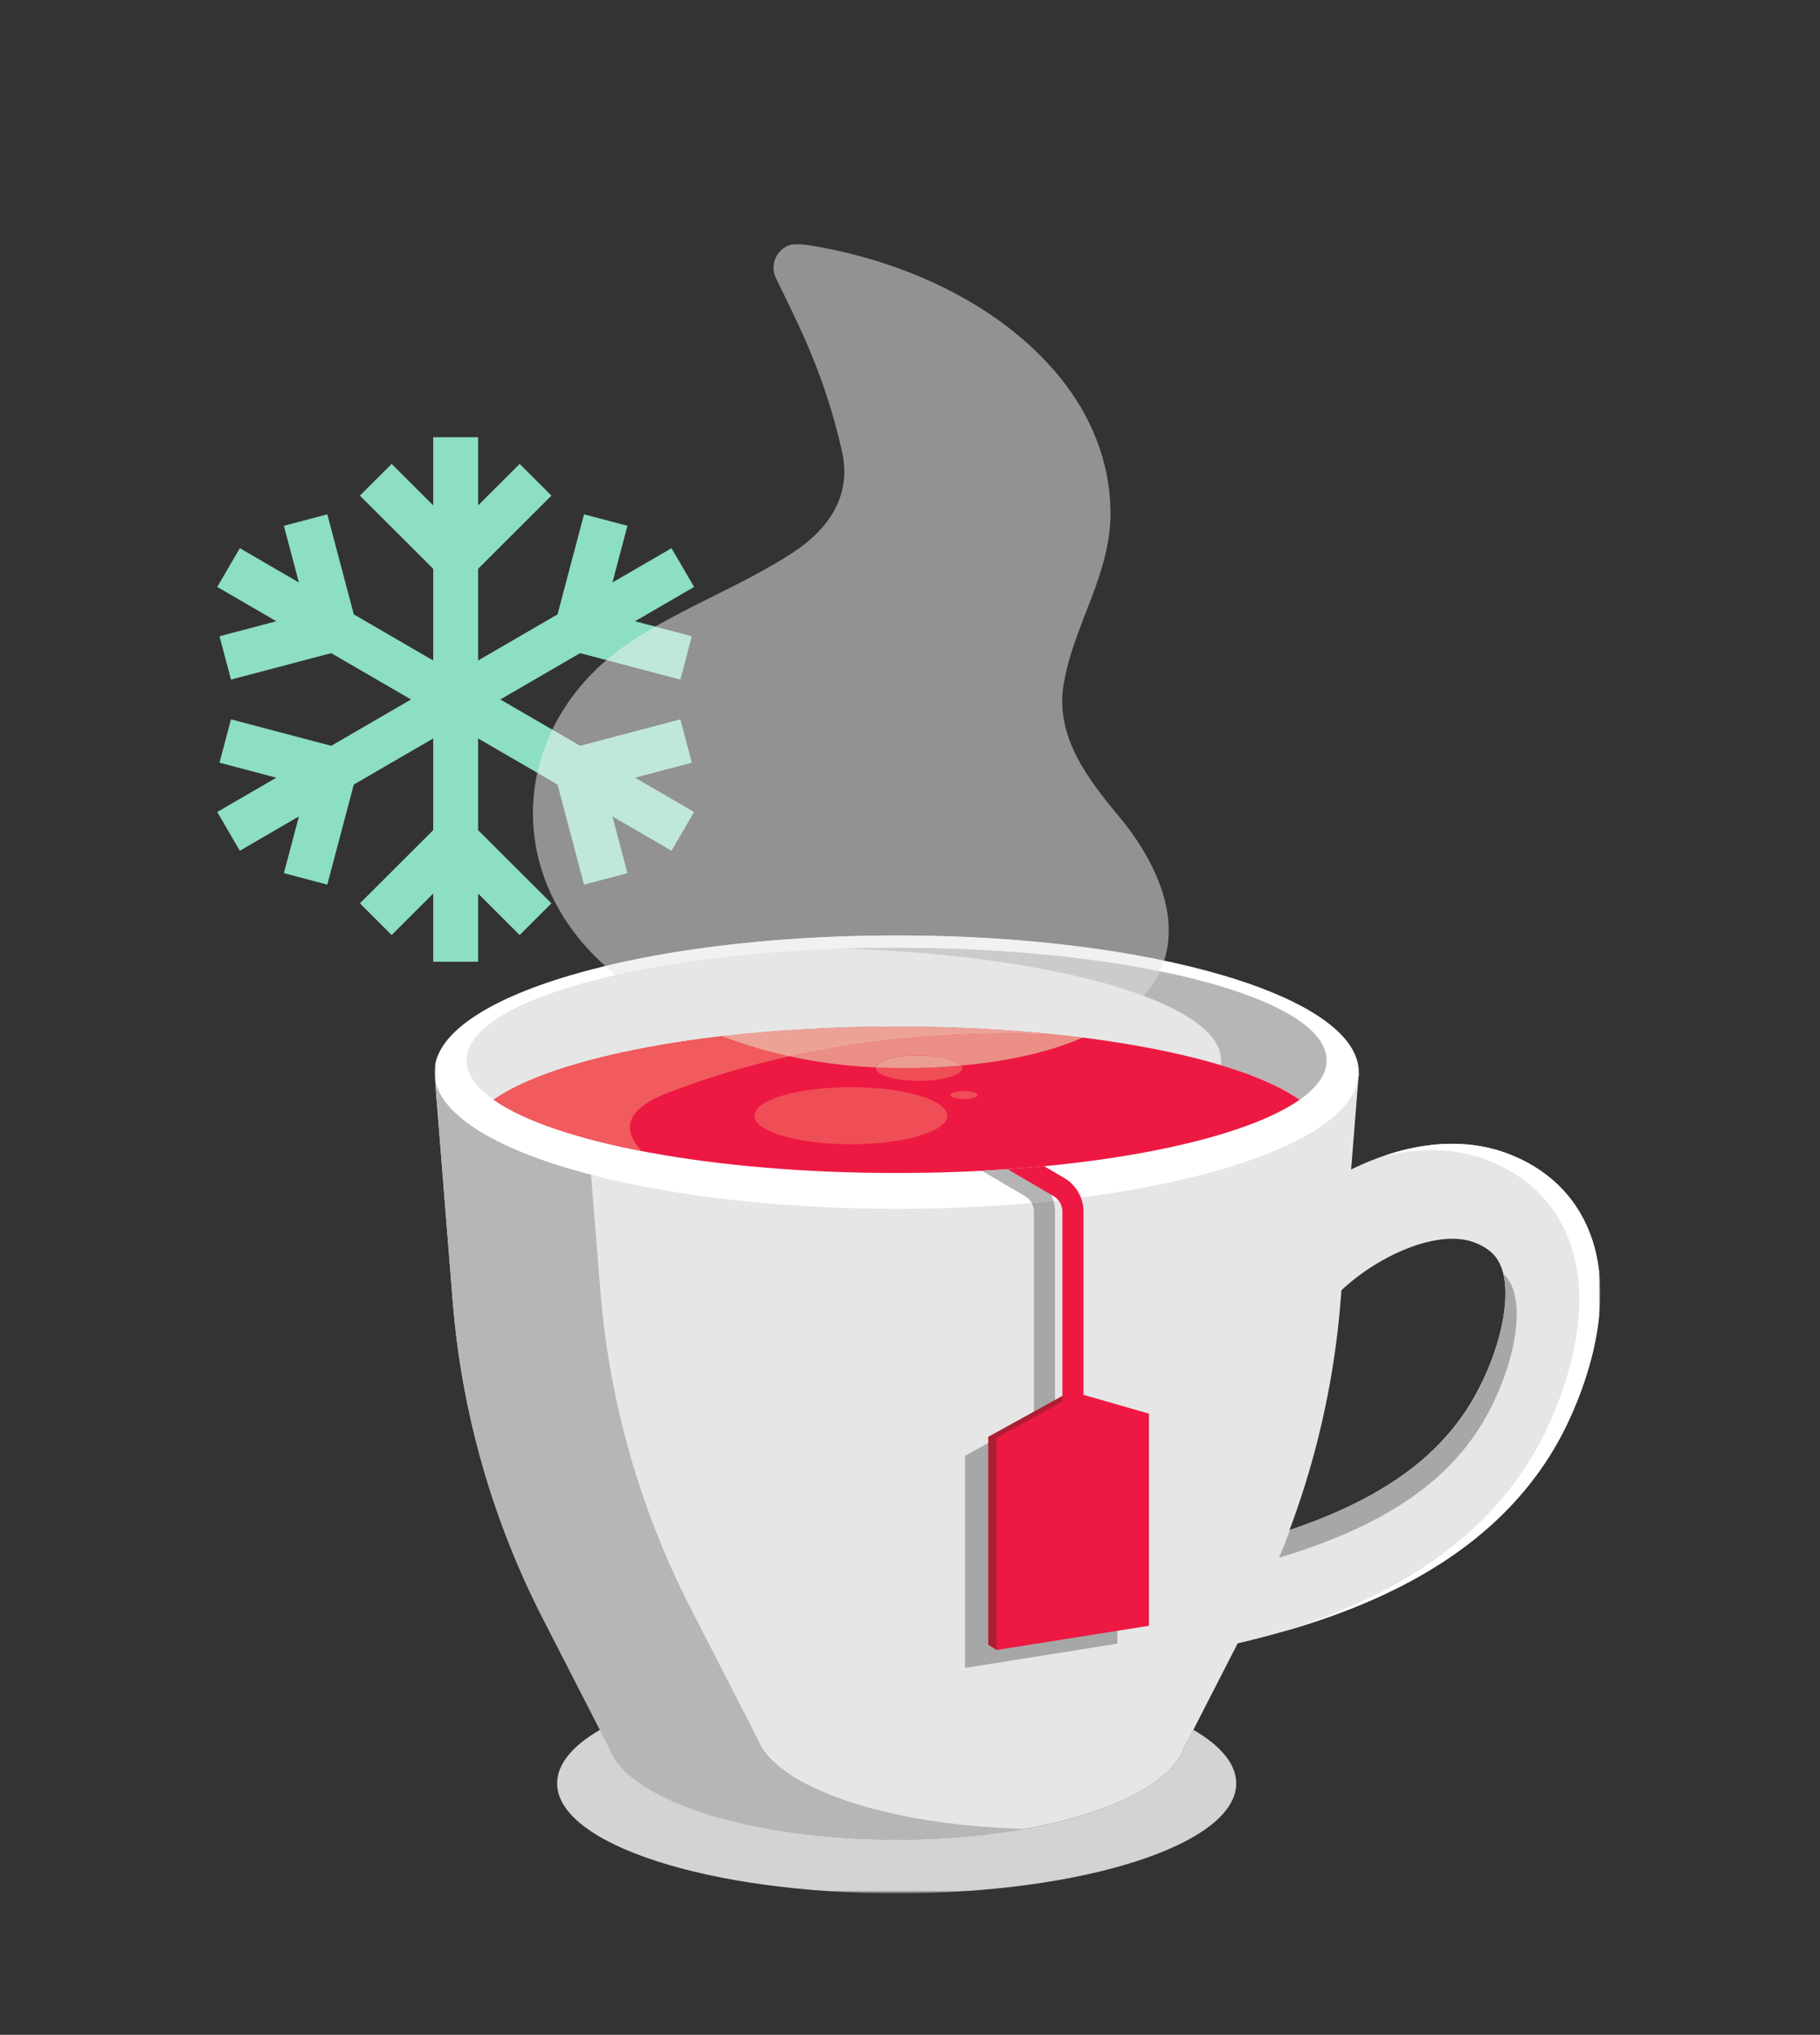 <?xml version="1.0" encoding="UTF-8"?>
<svg xmlns="http://www.w3.org/2000/svg" width="687" height="768" viewBox="0 0 687 768" fill="none">
  <rect x="0" y="0" width="687" height="768" fill="#333333" stroke="none"/>
  <g clip-path="url(#clip0_97_3883)">
    <path d="M261.146 287.864L256.811 271.503L218.975 281.489L188.859 264.001L218.975 246.513L256.811 256.497L261.146 240.135L239.703 234.478L262 221.53L253.473 206.903L231.176 219.849L236.846 198.447L220.453 194.121L210.448 231.885L180.478 249.289V214.681L208.153 187.06L196.162 175.093L180.478 190.749V165H163.522V190.749L147.838 175.093L135.849 187.06L163.522 214.681V249.289L133.552 231.885L123.547 194.121L107.156 198.447L112.824 219.849L90.527 206.903L82 221.53L104.297 234.478L82.854 240.135L87.189 256.497L125.025 246.513L155.141 264.001L125.025 281.489L87.189 271.503L82.854 287.864L104.297 293.524L82 306.47L90.527 321.099L112.824 308.15L107.156 329.553L123.547 333.879L133.552 296.115L163.522 278.713V313.319L135.849 340.94L147.838 352.907L163.522 337.253V363H180.478V337.253L196.162 352.907L208.153 340.94L180.478 313.319V278.713L210.448 296.115L220.453 333.879L236.846 329.553L231.176 308.15L253.473 321.099L262 306.47L239.703 293.524L261.146 287.864Z" fill="#8CDFC0"></path>
  </g>
  <mask id="mask0_97_3883" style="mask-type:luminance" maskUnits="userSpaceOnUse" x="164" y="92" width="441" height="623">
    <path d="M604.08 92H164V714.61H604.08V92Z" fill="white"></path>
  </mask>
  <g mask="url(#mask0_97_3883)">
    <mask id="mask1_97_3883" style="mask-type:luminance" maskUnits="userSpaceOnUse" x="164" y="92" width="441" height="623">
      <path d="M604.08 92H164V714.61H604.08V92Z" fill="white"></path>
    </mask>
    <g mask="url(#mask1_97_3883)">
      <path d="M450.44 652.89L446.73 660.14C439.57 679.23 394.78 694 340.28 694.32C340.22 694.32 340.15 694.32 340.08 694.32C340.01 694.32 339.95 694.32 339.88 694.32C339.75 694.32 339.62 694.32 339.48 694.32C339.42 694.32 339.35 694.32 339.29 694.32H338.87C338.81 694.32 338.74 694.32 338.68 694.32H338.47C283.15 694.32 237.43 679.44 230.19 660.13L226.48 652.88C216.18 658.86 210.3 665.75 210.3 673.09C210.3 696.02 267.68 714.61 338.47 714.61C409.26 714.61 466.64 696.02 466.64 673.09C466.64 665.76 460.77 658.86 450.46 652.88" fill="#D4D2D2"></path>
      <path d="M457.17 622.09C448.96 622.09 441.56 616.41 439.7 608.06C437.55 598.4 443.64 588.84 453.3 586.69C510.06 574.08 542.4 554.82 558.15 524.24C567.14 506.79 570.57 488.3 566.68 478.25C565.52 475.25 563.29 471.46 556.36 468.88C541.6 463.38 516.52 475.67 503.24 490.13C496.55 497.42 485.22 497.9 477.93 491.21C470.64 484.52 470.16 473.19 476.85 465.9C487.24 454.59 501.67 444.6 516.43 438.49C535.33 430.67 553.47 429.57 568.87 435.31C583.86 440.89 594.66 451.27 600.09 465.32C611.52 494.85 595.25 530.44 589.99 540.65C562.68 593.65 503.33 612.27 461.06 621.66C459.75 621.95 458.44 622.09 457.16 622.09" fill="#E5E6E5"></path>
      <path d="M567.59 481.29C569.62 490.53 567.07 504.6 560.83 518.66C567.06 504.6 569.62 490.53 567.59 481.29ZM560.83 518.66C560.78 518.78 560.72 518.9 560.67 519.03C560.72 518.91 560.78 518.78 560.83 518.66ZM560.66 519.04C560.66 519.04 560.63 519.1 560.62 519.13C560.63 519.1 560.65 519.07 560.66 519.04ZM560.62 519.13C560.58 519.22 560.54 519.32 560.5 519.41C560.54 519.32 560.58 519.23 560.62 519.13ZM560.49 519.41C560.49 519.41 560.46 519.47 560.45 519.5C560.46 519.47 560.48 519.44 560.49 519.41ZM560.45 519.51C560.45 519.51 560.42 519.57 560.41 519.6C560.42 519.57 560.44 519.54 560.45 519.51ZM560.41 519.61C560.41 519.61 560.38 519.67 560.37 519.7C560.38 519.67 560.4 519.64 560.41 519.61ZM560.37 519.7C560.34 519.76 560.32 519.82 560.29 519.88C560.32 519.82 560.35 519.76 560.37 519.7ZM560.28 519.89C560.28 519.89 560.25 519.95 560.24 519.98C560.25 519.95 560.27 519.92 560.28 519.89ZM560.24 519.99C560.24 519.99 560.21 520.05 560.2 520.07C560.21 520.04 560.23 520.01 560.24 519.99ZM560.2 520.08C560.2 520.08 560.17 520.14 560.16 520.17C560.17 520.14 560.19 520.11 560.2 520.08ZM560.08 520.36C560.08 520.36 560.05 520.41 560.04 520.44C560.05 520.41 560.07 520.38 560.08 520.36ZM560.03 520.46C560.03 520.46 560 520.51 559.99 520.54C560 520.51 560.02 520.49 560.03 520.46ZM559.99 520.56C559.99 520.56 559.96 520.61 559.95 520.64C559.96 520.61 559.98 520.59 559.99 520.56ZM559.95 520.65C559.95 520.65 559.92 520.71 559.91 520.74C559.92 520.71 559.94 520.68 559.95 520.65ZM559.91 520.74C559.88 520.8 559.85 520.86 559.83 520.92C559.86 520.86 559.89 520.8 559.91 520.74ZM559.82 520.93C559.82 520.93 559.79 520.99 559.78 521.02C559.79 520.99 559.81 520.96 559.82 520.93ZM559.78 521.02C559.78 521.02 559.75 521.08 559.74 521.11C559.75 521.08 559.77 521.05 559.78 521.02ZM559.73 521.12C559.73 521.12 559.7 521.18 559.69 521.21C559.7 521.18 559.72 521.15 559.73 521.12ZM559.69 521.21C559.69 521.21 559.66 521.27 559.65 521.3C559.66 521.27 559.68 521.24 559.69 521.21ZM559.65 521.3C559.65 521.3 559.62 521.36 559.61 521.38C559.62 521.35 559.64 521.32 559.65 521.3ZM559.61 521.39C559.61 521.39 559.58 521.45 559.57 521.47C559.58 521.44 559.6 521.42 559.61 521.39ZM559.56 521.49C559.56 521.49 559.53 521.54 559.52 521.57C559.53 521.54 559.55 521.52 559.56 521.49ZM559.51 521.58C559.51 521.58 559.48 521.63 559.47 521.66C559.48 521.63 559.5 521.61 559.51 521.58ZM559.46 521.68C559.46 521.68 559.43 521.74 559.42 521.76C559.43 521.73 559.45 521.71 559.46 521.68ZM559.42 521.76C559.42 521.76 559.39 521.82 559.38 521.85C559.39 521.82 559.41 521.79 559.42 521.76ZM559.38 521.85C559.38 521.85 559.35 521.9 559.34 521.93C559.35 521.9 559.37 521.88 559.38 521.85ZM559.33 521.95C559.33 521.95 559.31 522 559.29 522.03C559.3 522.01 559.32 521.98 559.33 521.95ZM559.28 522.05C559.28 522.05 559.25 522.1 559.24 522.13C559.25 522.1 559.26 522.08 559.28 522.05ZM559.24 522.14C559.24 522.14 559.21 522.2 559.2 522.22C559.21 522.19 559.23 522.16 559.24 522.14ZM559.2 522.23C559.2 522.23 559.17 522.28 559.16 522.31C559.17 522.28 559.19 522.25 559.2 522.23ZM559.16 522.32C559.16 522.32 559.13 522.37 559.12 522.4C559.13 522.37 559.15 522.34 559.16 522.32ZM559.11 522.42C559.11 522.42 559.08 522.47 559.07 522.5C559.08 522.48 559.1 522.45 559.11 522.42ZM559.06 522.51C559.06 522.51 559.03 522.56 559.02 522.59C559.03 522.56 559.05 522.54 559.06 522.51ZM559.02 522.6C559.02 522.6 558.99 522.66 558.98 522.68C558.99 522.65 559.01 522.62 559.02 522.6ZM558.97 522.69C558.97 522.69 558.95 522.74 558.93 522.77C558.94 522.74 558.95 522.72 558.97 522.69ZM558.92 522.79C558.92 522.79 558.9 522.84 558.88 522.86C558.89 522.84 558.9 522.81 558.92 522.79ZM558.88 522.88C558.88 522.88 558.85 522.93 558.84 522.96C558.85 522.93 558.87 522.91 558.88 522.88ZM558.83 522.98C558.83 522.98 558.8 523.03 558.79 523.06C558.8 523.03 558.82 523.01 558.83 522.98ZM558.78 523.07C558.78 523.07 558.75 523.12 558.74 523.15C558.75 523.12 558.77 523.1 558.78 523.07ZM558.73 523.17C558.73 523.17 558.7 523.22 558.69 523.25C558.7 523.22 558.72 523.19 558.73 523.17ZM558.69 523.25C558.69 523.25 558.66 523.31 558.65 523.34C558.67 523.31 558.68 523.28 558.69 523.25ZM558.64 523.34C558.64 523.34 558.61 523.4 558.6 523.43C558.61 523.4 558.63 523.37 558.64 523.34ZM558.59 523.44C558.59 523.44 558.56 523.49 558.55 523.52C558.56 523.49 558.58 523.47 558.59 523.44ZM558.54 523.54L558.5 523.62C558.5 523.62 558.53 523.57 558.54 523.54ZM558.49 523.63C558.49 523.63 558.46 523.68 558.45 523.71C558.46 523.68 558.48 523.65 558.49 523.63ZM558.44 523.72C558.44 523.72 558.41 523.78 558.4 523.81C558.42 523.78 558.43 523.75 558.44 523.72ZM558.4 523.81C558.4 523.81 558.37 523.87 558.36 523.89C558.37 523.86 558.39 523.83 558.4 523.81ZM558.35 523.91C558.35 523.91 558.32 523.96 558.31 523.99C558.32 523.96 558.34 523.94 558.35 523.91ZM558.3 524C558.3 524 558.27 524.05 558.26 524.08C558.27 524.05 558.29 524.03 558.3 524ZM558.25 524.09C558.25 524.09 558.22 524.15 558.21 524.17C558.22 524.14 558.24 524.11 558.25 524.09ZM558.2 524.18C558.2 524.18 558.17 524.24 558.15 524.27C545.79 548.25 523.24 565.27 486.71 577.58C523.25 565.27 545.8 548.25 558.15 524.27C558.17 524.24 558.18 524.21 558.2 524.18Z" fill="#B5B4B4"></path>
      <path d="M567.59 481.29C569.62 490.53 567.07 504.6 560.83 518.66C560.78 518.78 560.72 518.91 560.67 519.03C560.66 519.06 560.64 519.09 560.63 519.12C560.59 519.21 560.55 519.3 560.51 519.4C560.5 519.43 560.48 519.46 560.47 519.49C560.46 519.52 560.44 519.55 560.43 519.58C560.42 519.61 560.4 519.64 560.39 519.67C560.36 519.73 560.34 519.79 560.31 519.85C560.3 519.88 560.28 519.91 560.27 519.94C560.26 519.97 560.24 520 560.23 520.03C560.22 520.06 560.2 520.09 560.19 520.12C560.16 520.18 560.13 520.24 560.11 520.3C560.1 520.33 560.08 520.36 560.07 520.38C560.07 520.38 560.07 520.38 560.07 520.39C560.06 520.42 560.04 520.44 560.03 520.47C560.03 520.47 560.03 520.47 560.03 520.48C560.02 520.51 560 520.54 559.99 520.56C559.99 520.56 559.99 520.56 559.99 520.57C559.98 520.6 559.96 520.63 559.95 520.66C559.92 520.72 559.89 520.78 559.87 520.84C559.86 520.87 559.84 520.9 559.83 520.93C559.82 520.96 559.8 520.99 559.79 521.02C559.78 521.05 559.76 521.08 559.75 521.11C559.74 521.14 559.72 521.17 559.71 521.2C559.7 521.23 559.68 521.26 559.67 521.28C559.66 521.31 559.64 521.34 559.63 521.36C559.63 521.36 559.63 521.37 559.63 521.38C559.62 521.41 559.61 521.43 559.59 521.46C559.59 521.46 559.59 521.46 559.59 521.47C559.58 521.5 559.57 521.52 559.55 521.55C559.55 521.55 559.55 521.56 559.55 521.57C559.54 521.6 559.52 521.62 559.51 521.65C559.51 521.65 559.48 521.71 559.47 521.74C559.46 521.77 559.44 521.79 559.43 521.82C559.43 521.82 559.43 521.83 559.43 521.84C559.42 521.86 559.41 521.89 559.39 521.92V521.94C559.39 521.94 559.35 521.99 559.34 522.02C559.34 522.02 559.34 522.02 559.34 522.03C559.33 522.06 559.31 522.09 559.3 522.11C559.29 522.14 559.27 522.16 559.26 522.19C559.25 522.22 559.23 522.24 559.22 522.27C559.22 522.27 559.22 522.27 559.22 522.28C559.21 522.31 559.19 522.33 559.18 522.36C559.18 522.36 559.18 522.36 559.18 522.37C559.17 522.4 559.15 522.42 559.14 522.45C559.14 522.45 559.14 522.45 559.14 522.46C559.13 522.49 559.11 522.52 559.1 522.54C559.1 522.54 559.1 522.54 559.1 522.55C559.09 522.57 559.08 522.6 559.06 522.63C559.06 522.63 559.06 522.64 559.06 522.65C559.05 522.67 559.03 522.7 559.02 522.72V522.73C559.01 522.76 559 522.78 558.98 522.81C558.98 522.81 558.98 522.82 558.98 522.83C558.97 522.86 558.95 522.88 558.94 522.91C558.94 522.91 558.94 522.91 558.94 522.92C558.93 522.95 558.91 522.97 558.9 523V523.01C558.89 523.04 558.87 523.07 558.86 523.09C558.86 523.09 558.83 523.15 558.82 523.18C558.81 523.21 558.79 523.24 558.78 523.27C558.77 523.3 558.75 523.32 558.74 523.35C558.74 523.35 558.74 523.36 558.74 523.37C558.73 523.4 558.71 523.42 558.7 523.45C558.7 523.45 558.7 523.45 558.7 523.46C558.69 523.49 558.67 523.51 558.66 523.54C558.65 523.57 558.63 523.6 558.62 523.63C558.62 523.63 558.59 523.69 558.58 523.71C558.58 523.71 558.58 523.71 558.58 523.72C558.57 523.75 558.55 523.77 558.54 523.8C558.54 523.8 558.54 523.8 558.54 523.81C558.53 523.84 558.51 523.86 558.5 523.89C558.5 523.89 558.5 523.89 558.5 523.9C558.49 523.93 558.47 523.95 558.46 523.98C558.45 524.01 558.43 524.04 558.42 524.07C546.06 548.05 523.51 565.07 486.98 577.38C485.65 580.92 484.25 584.45 482.8 587.94C524.18 575.46 549.16 557.75 562.41 532.03C571.4 514.58 574.83 496.09 570.94 486.04C570.35 484.51 569.48 482.79 567.86 481.12" fill="#A8A7A7"></path>
      <path d="M600.1 465.32C594.67 451.27 583.87 440.9 568.88 435.31C554.96 430.13 538.82 430.54 521.9 436.43C535.91 432.94 549.21 433.33 560.92 437.7C575.91 443.29 586.7 453.66 592.14 467.71C603.57 497.24 587.3 532.83 582.04 543.03C561 583.87 520.94 604.29 484.32 615.81C522.94 604.78 567.42 584.46 590 540.64C595.26 530.43 611.52 494.85 600.1 465.32Z" fill="white"></path>
      <path d="M164 405.05L170.88 491.01C174.22 532.81 185.79 573.54 204.92 610.86L230.18 660.14C237.42 679.45 283.13 694.33 338.46 694.33C393.79 694.33 439.5 679.45 446.74 660.14L472 610.86C491.13 573.54 502.69 532.81 506.04 491.01L512.92 405.05H164Z" fill="#E5E6E5"></path>
      <path d="M164.13 406.64L170.88 491C174.22 532.8 185.79 573.53 204.92 610.85L230.18 660.13C237.42 679.44 283.13 694.32 338.46 694.32H338.67C338.73 694.32 338.8 694.32 338.86 694.32H339.28C339.34 694.32 339.41 694.32 339.47 694.32C339.6 694.32 339.73 694.32 339.87 694.32C339.94 694.32 340 694.32 340.07 694.32C340.14 694.32 340.2 694.32 340.27 694.32C356.95 694.22 372.72 692.77 386.77 690.25C334.81 688.99 292.8 674.59 285.89 656.15L260.63 606.87C241.5 569.55 229.94 528.82 226.59 487.02L223.1 443.36C188.43 434.31 166 421.25 164.13 406.64Z" fill="#B8B6B5"></path>
      <path d="M512.9 404.65C512.9 433.15 434.8 456.25 338.45 456.25C242.1 456.25 164 433.14 164 404.65C164 376.16 242.1 353.05 338.45 353.05C434.8 353.05 512.9 376.15 512.9 404.65Z" fill="white"></path>
      <path d="M500.76 400.21C500.76 423.69 428.09 442.72 338.44 442.72C248.79 442.72 176.13 423.69 176.13 400.21C176.13 376.73 248.8 357.7 338.45 357.7C428.1 357.7 500.77 376.73 500.77 400.21" fill="#F1F1F1"></path>
      <path d="M500.76 400.21C500.76 423.69 428.09 442.72 338.44 442.72C248.79 442.72 176.13 423.69 176.13 400.21C176.13 376.73 248.8 357.7 338.45 357.7C428.1 357.7 500.77 376.73 500.77 400.21" fill="#E5E6E5"></path>
      <path d="M437.82 366.6C476.12 374.38 500.76 386.54 500.76 400.21C500.76 386.54 476.11 374.37 437.82 366.6ZM500.61 402.06C497.6 420.51 449.68 435.91 384.75 440.97C449.67 435.92 497.6 420.51 500.61 402.06ZM370.6 441.89C362.29 442.33 353.76 442.6 345.05 442.69C353.76 442.6 362.3 442.33 370.6 441.89Z" fill="#C6C4C3"></path>
      <path d="M437.82 366.6C436.79 368.79 435.5 370.93 433.93 373.02C433.2 373.99 432.43 374.93 431.63 375.84C450.11 382.74 460.95 391.15 460.95 400.22C460.95 400.83 460.9 401.43 460.8 402.04C473.5 405.85 483.64 410.27 490.53 415.09C472.83 427.5 433.6 437.17 384.74 440.97C449.67 435.92 497.59 420.51 500.6 402.06C500.7 401.45 500.75 400.83 500.75 400.21C500.75 386.54 476.1 374.37 437.81 366.6M370.59 441.89C362.28 442.33 353.75 442.6 345.04 442.69C353.75 442.6 362.29 442.33 370.59 441.89Z" fill="#B8B6B5"></path>
    </g>
    <mask id="mask2_97_3883" style="mask-type:luminance" maskUnits="userSpaceOnUse" x="164" y="92" width="441" height="623">
      <path d="M604.08 92H164V714.61H604.08V92Z" fill="white"></path>
    </mask>
    <g mask="url(#mask2_97_3883)">
      <path d="M490.54 415.08C467.52 398.94 408.11 387.44 338.44 387.44C268.77 387.44 209.37 398.93 186.34 415.08C209.36 431.22 268.77 442.72 338.44 442.72C408.11 442.72 467.51 431.23 490.54 415.08Z" fill="#ED1943"></path>
      <path d="M186.35 415.08C186.35 415.08 186.39 415.11 186.42 415.13C186.4 415.11 186.37 415.1 186.35 415.08ZM186.42 415.13C186.42 415.13 186.44 415.14 186.45 415.15C186.44 415.15 186.43 415.14 186.42 415.13ZM186.46 415.16C186.46 415.16 186.47 415.16 186.48 415.17C186.48 415.17 186.47 415.17 186.46 415.16ZM186.49 415.18C186.49 415.18 186.5 415.18 186.51 415.19C186.51 415.19 186.5 415.19 186.49 415.18ZM186.52 415.2C186.52 415.2 186.53 415.2 186.54 415.21C186.54 415.21 186.53 415.21 186.52 415.2ZM186.56 415.22C186.56 415.22 186.57 415.22 186.58 415.23C186.58 415.23 186.57 415.23 186.56 415.22ZM186.6 415.24C186.6 415.24 186.6 415.24 186.61 415.24C186.61 415.24 186.61 415.24 186.6 415.24ZM186.63 415.26C186.63 415.26 186.63 415.26 186.64 415.26C186.64 415.26 186.64 415.26 186.63 415.26ZM186.66 415.28C186.66 415.28 186.66 415.28 186.67 415.28C186.67 415.28 186.67 415.28 186.66 415.28ZM186.69 415.3C186.69 415.3 186.69 415.3 186.7 415.3C186.7 415.3 186.7 415.3 186.69 415.3Z" fill="#EAEAEA"></path>
      <path d="M272.58 391.09C232.91 395.71 201.63 404.37 186.36 415.08C186.38 415.1 186.4 415.11 186.43 415.13C186.44 415.13 186.45 415.14 186.46 415.15C186.46 415.15 186.46 415.15 186.47 415.15C186.47 415.15 186.48 415.15 186.49 415.16C186.49 415.16 186.5 415.16 186.51 415.17C186.51 415.17 186.52 415.17 186.53 415.18C186.53 415.18 186.53 415.18 186.54 415.19C186.54 415.19 186.55 415.19 186.56 415.2C186.56 415.2 186.57 415.2 186.58 415.21C186.58 415.21 186.58 415.21 186.6 415.22C186.6 415.22 186.61 415.22 186.62 415.23C186.62 415.23 186.62 415.23 186.63 415.23C186.63 415.23 186.64 415.24 186.65 415.25C186.65 415.25 186.65 415.25 186.66 415.25C186.66 415.25 186.67 415.26 186.68 415.27C186.68 415.27 186.68 415.27 186.69 415.27C186.69 415.27 186.7 415.27 186.71 415.28C186.71 415.28 186.71 415.28 186.72 415.28C186.72 415.28 186.74 415.29 186.74 415.3C186.74 415.3 186.74 415.3 186.75 415.3C186.75 415.3 186.77 415.31 186.77 415.32C186.77 415.32 186.79 415.33 186.8 415.34C186.8 415.34 186.82 415.35 186.83 415.36C186.83 415.36 186.85 415.37 186.86 415.38C186.86 415.38 186.88 415.39 186.89 415.4C186.89 415.4 186.91 415.41 186.92 415.42C186.92 415.42 186.94 415.43 186.95 415.44C186.96 415.44 186.97 415.45 186.98 415.46C186.98 415.46 187 415.48 187.01 415.48C198.24 423.07 217.54 429.6 242.16 434.36C234.97 426.71 235.43 418.87 252.35 412.36C267.75 406.43 283.12 401.96 298.18 398.64C289.45 396.75 280.85 394.22 272.54 391.01" fill="#F15B5D"></path>
      <path d="M321.17 410.34C301.07 410.34 284.77 415.16 284.77 421.11C284.77 427.06 301.06 431.87 321.17 431.87C341.28 431.87 357.57 427.05 357.57 421.11C357.57 415.17 341.28 410.34 321.17 410.34Z" fill="#F04E56"></path>
      <path d="M362.92 402.17C355.44 402.84 348.14 403.12 341.4 403.12C337.61 403.12 334 403.03 330.63 402.88C330.62 402.96 330.61 403.04 330.61 403.12C330.61 405.78 337.91 407.94 346.92 407.94C355.93 407.94 363.23 405.78 363.23 403.12C363.23 402.8 363.12 402.48 362.92 402.17Z" fill="#F04E56"></path>
      <path d="M363.87 411.79C361.05 411.79 358.76 412.47 358.76 413.3C358.76 414.13 361.05 414.81 363.87 414.81C366.69 414.81 368.98 414.13 368.98 413.3C368.98 412.47 366.69 411.79 363.87 411.79Z" fill="#F04E56"></path>
      <path d="M397.65 453.2C394.94 453.49 392.19 453.76 389.42 454.01C389.97 454.99 390.27 456.11 390.27 457.26V535.12L394.85 532.59L398.23 533.56V457.26C398.23 455.87 398.03 454.5 397.65 453.2Z" fill="#A8A7A7"></path>
      <path d="M384.76 440.96C380.12 441.32 375.41 441.63 370.61 441.88L386.98 451.5C388.02 452.11 388.85 452.98 389.42 454.01C392.19 453.76 394.94 453.49 397.65 453.2C396.62 449.65 394.26 446.55 391.01 444.64L384.76 440.97V440.96Z" fill="#B5B4B4"></path>
      <path d="M384.76 440.96C380.13 441.32 375.41 441.63 370.61 441.88C375.41 441.63 380.12 441.32 384.76 440.96Z" fill="#898787"></path>
      <path d="M384.75 440.96C380.12 441.32 375.4 441.63 370.6 441.88C375.4 441.63 380.11 441.32 384.75 440.96Z" fill="#B12E3D"></path>
    </g>
    <path d="M398.23 533.56V539.17L390.27 540.37V535.12L364.27 549.47V629.52L421.77 620.37V540.32L398.23 533.56Z" fill="#A8A7A7"></path>
    <path d="M394.85 532.59L390.27 535.12V540.36L398.23 539.17V533.56L394.85 532.59Z" fill="#7F7E7E"></path>
    <path d="M430.53 533.16L403.61 525.42L373.03 542.3V620.76L376.22 622.75L381.73 620.97L430.53 613.21V533.16Z" fill="#AD1E33"></path>
    <path d="M406.79 525.82L376.22 542.7V622.75L433.71 613.61V533.56L406.79 525.82Z" fill="#ED1943"></path>
    <mask id="mask3_97_3883" style="mask-type:luminance" maskUnits="userSpaceOnUse" x="164" y="92" width="441" height="623">
      <path d="M604.08 92H164V714.61H604.08V92Z" fill="white"></path>
    </mask>
    <g mask="url(#mask3_97_3883)">
      <path d="M401.76 444.64L394.13 440.15C389.63 440.58 385.03 440.96 380.35 441.29L397.74 451.5C399.77 452.69 401.03 454.9 401.03 457.26V540.36L408.99 539.17V457.26C408.99 452.09 406.22 447.26 401.77 444.64" fill="#ED1943"></path>
      <g opacity="0.5">
        <mask id="mask4_97_3883" style="mask-type:luminance" maskUnits="userSpaceOnUse" x="192" y="85" width="259" height="281">
          <path d="M450.18 85H192.18V365.6H450.18V85Z" fill="white"></path>
        </mask>
        <g mask="url(#mask4_97_3883)">
          <path d="M300.96 92C294.53 92 289.99 98.78 292.85 104.87C298.86 117.68 311.04 139.33 317.9 170.78C321.52 187.38 312.52 199.98 299.06 208.71C279.64 221.32 257.51 229.32 238.21 242.11C193.65 271.65 187.96 328.38 228.46 364.59C258.47 357.37 296.75 353.04 338.45 353.04C376.08 353.04 410.92 356.56 439.42 362.56C445.48 343.98 434.84 323.15 422.7 308.54C410.77 294.17 398.18 278.11 401.5 258.26C405.35 235.26 419.54 216.82 419.18 192.59C418.91 174.19 411.81 156.88 400.3 142.67C376.8 113.66 338.53 97.29 302.28 92.09C301.83 92.02 301.38 91.99 300.95 91.99" fill="#F1F1F1"></path>
        </g>
      </g>
      <path d="M338.45 353.05C296.75 353.05 258.47 357.38 228.46 364.6C228.54 364.67 228.62 364.74 228.7 364.82C229.93 365.91 231.18 366.98 232.45 368.02C260.81 361.61 297.74 357.73 338.12 357.71H338.44C375.88 357.71 410.35 361.03 437.81 366.6C438.44 365.27 438.97 363.93 439.41 362.57C410.91 356.58 376.07 353.05 338.44 353.05" fill="#F2F1EF"></path>
      <path d="M338.13 357.7C297.75 357.72 260.82 361.6 232.46 368.01C244.47 377.88 258.1 385.51 272.58 391.09C292.71 388.75 315 387.44 338.45 387.44H339.21C339.38 387.44 339.54 387.44 339.7 387.44C364.42 387.49 387.81 388.98 408.72 391.62C417.76 387.69 425.7 382.54 431.63 375.83C405.87 366.21 365.27 359.51 318.54 358.01C324.96 357.81 331.49 357.69 338.12 357.69" fill="#E5E6E5"></path>
      <path d="M338.45 357.7C375.88 357.7 410.36 361.02 437.82 366.59C410.36 361.01 375.88 357.7 338.45 357.7Z" fill="#D3D2D3"></path>
      <path d="M338.45 357.7H338.13C331.5 357.7 324.97 357.81 318.55 358.02C365.28 359.52 405.88 366.21 431.64 375.84C432.44 374.93 433.21 373.99 433.94 373.02C435.51 370.93 436.8 368.79 437.83 366.6C410.37 361.02 375.89 357.71 338.46 357.71" fill="#CCCBCA"></path>
      <path d="M339.21 387.44C339.37 387.44 339.54 387.44 339.7 387.44C339.53 387.44 339.37 387.44 339.21 387.44ZM339.7 387.44C360.6 387.48 380.56 388.56 398.88 390.48C393.04 390.25 386.98 390.12 380.73 390.12C355.66 390.12 327.51 392.24 298.22 398.71C308.87 401.02 319.71 402.38 330.48 402.87C330.53 402.87 330.58 402.87 330.63 402.87C331.05 400.32 338.18 398.28 346.92 398.28C354.83 398.28 361.43 399.95 362.92 402.16C378.5 400.76 394.89 397.63 408.73 391.61C387.82 388.98 364.42 387.48 339.71 387.43" fill="#EB8F86"></path>
    </g>
    <mask id="mask5_97_3883" style="mask-type:luminance" maskUnits="userSpaceOnUse" x="164" y="92" width="441" height="623">
      <path d="M604.08 92H164V714.61H604.08V92Z" fill="white"></path>
    </mask>
    <g mask="url(#mask5_97_3883)">
      <path d="M338.45 387.44C315 387.44 292.71 388.74 272.58 391.09C280.9 394.29 289.49 396.82 298.22 398.72C327.51 392.25 355.66 390.13 380.73 390.13C386.98 390.13 393.04 390.26 398.88 390.49C380.57 388.57 360.61 387.49 339.7 387.45C339.54 387.45 339.37 387.45 339.21 387.45H338.45" fill="#EDA297"></path>
      <path d="M346.92 398.3C338.18 398.3 331.05 400.33 330.63 402.89C334 403.04 337.61 403.13 341.4 403.13C348.14 403.13 355.43 402.86 362.92 402.18C361.43 399.97 354.84 398.3 346.92 398.3Z" fill="#EA9D93"></path>
    </g>
  </g>
  <defs>
    <clipPath id="clip0_97_3883">
      <rect width="180" height="198" fill="white" transform="translate(82 165)"></rect>
    </clipPath>
  </defs>
</svg>
